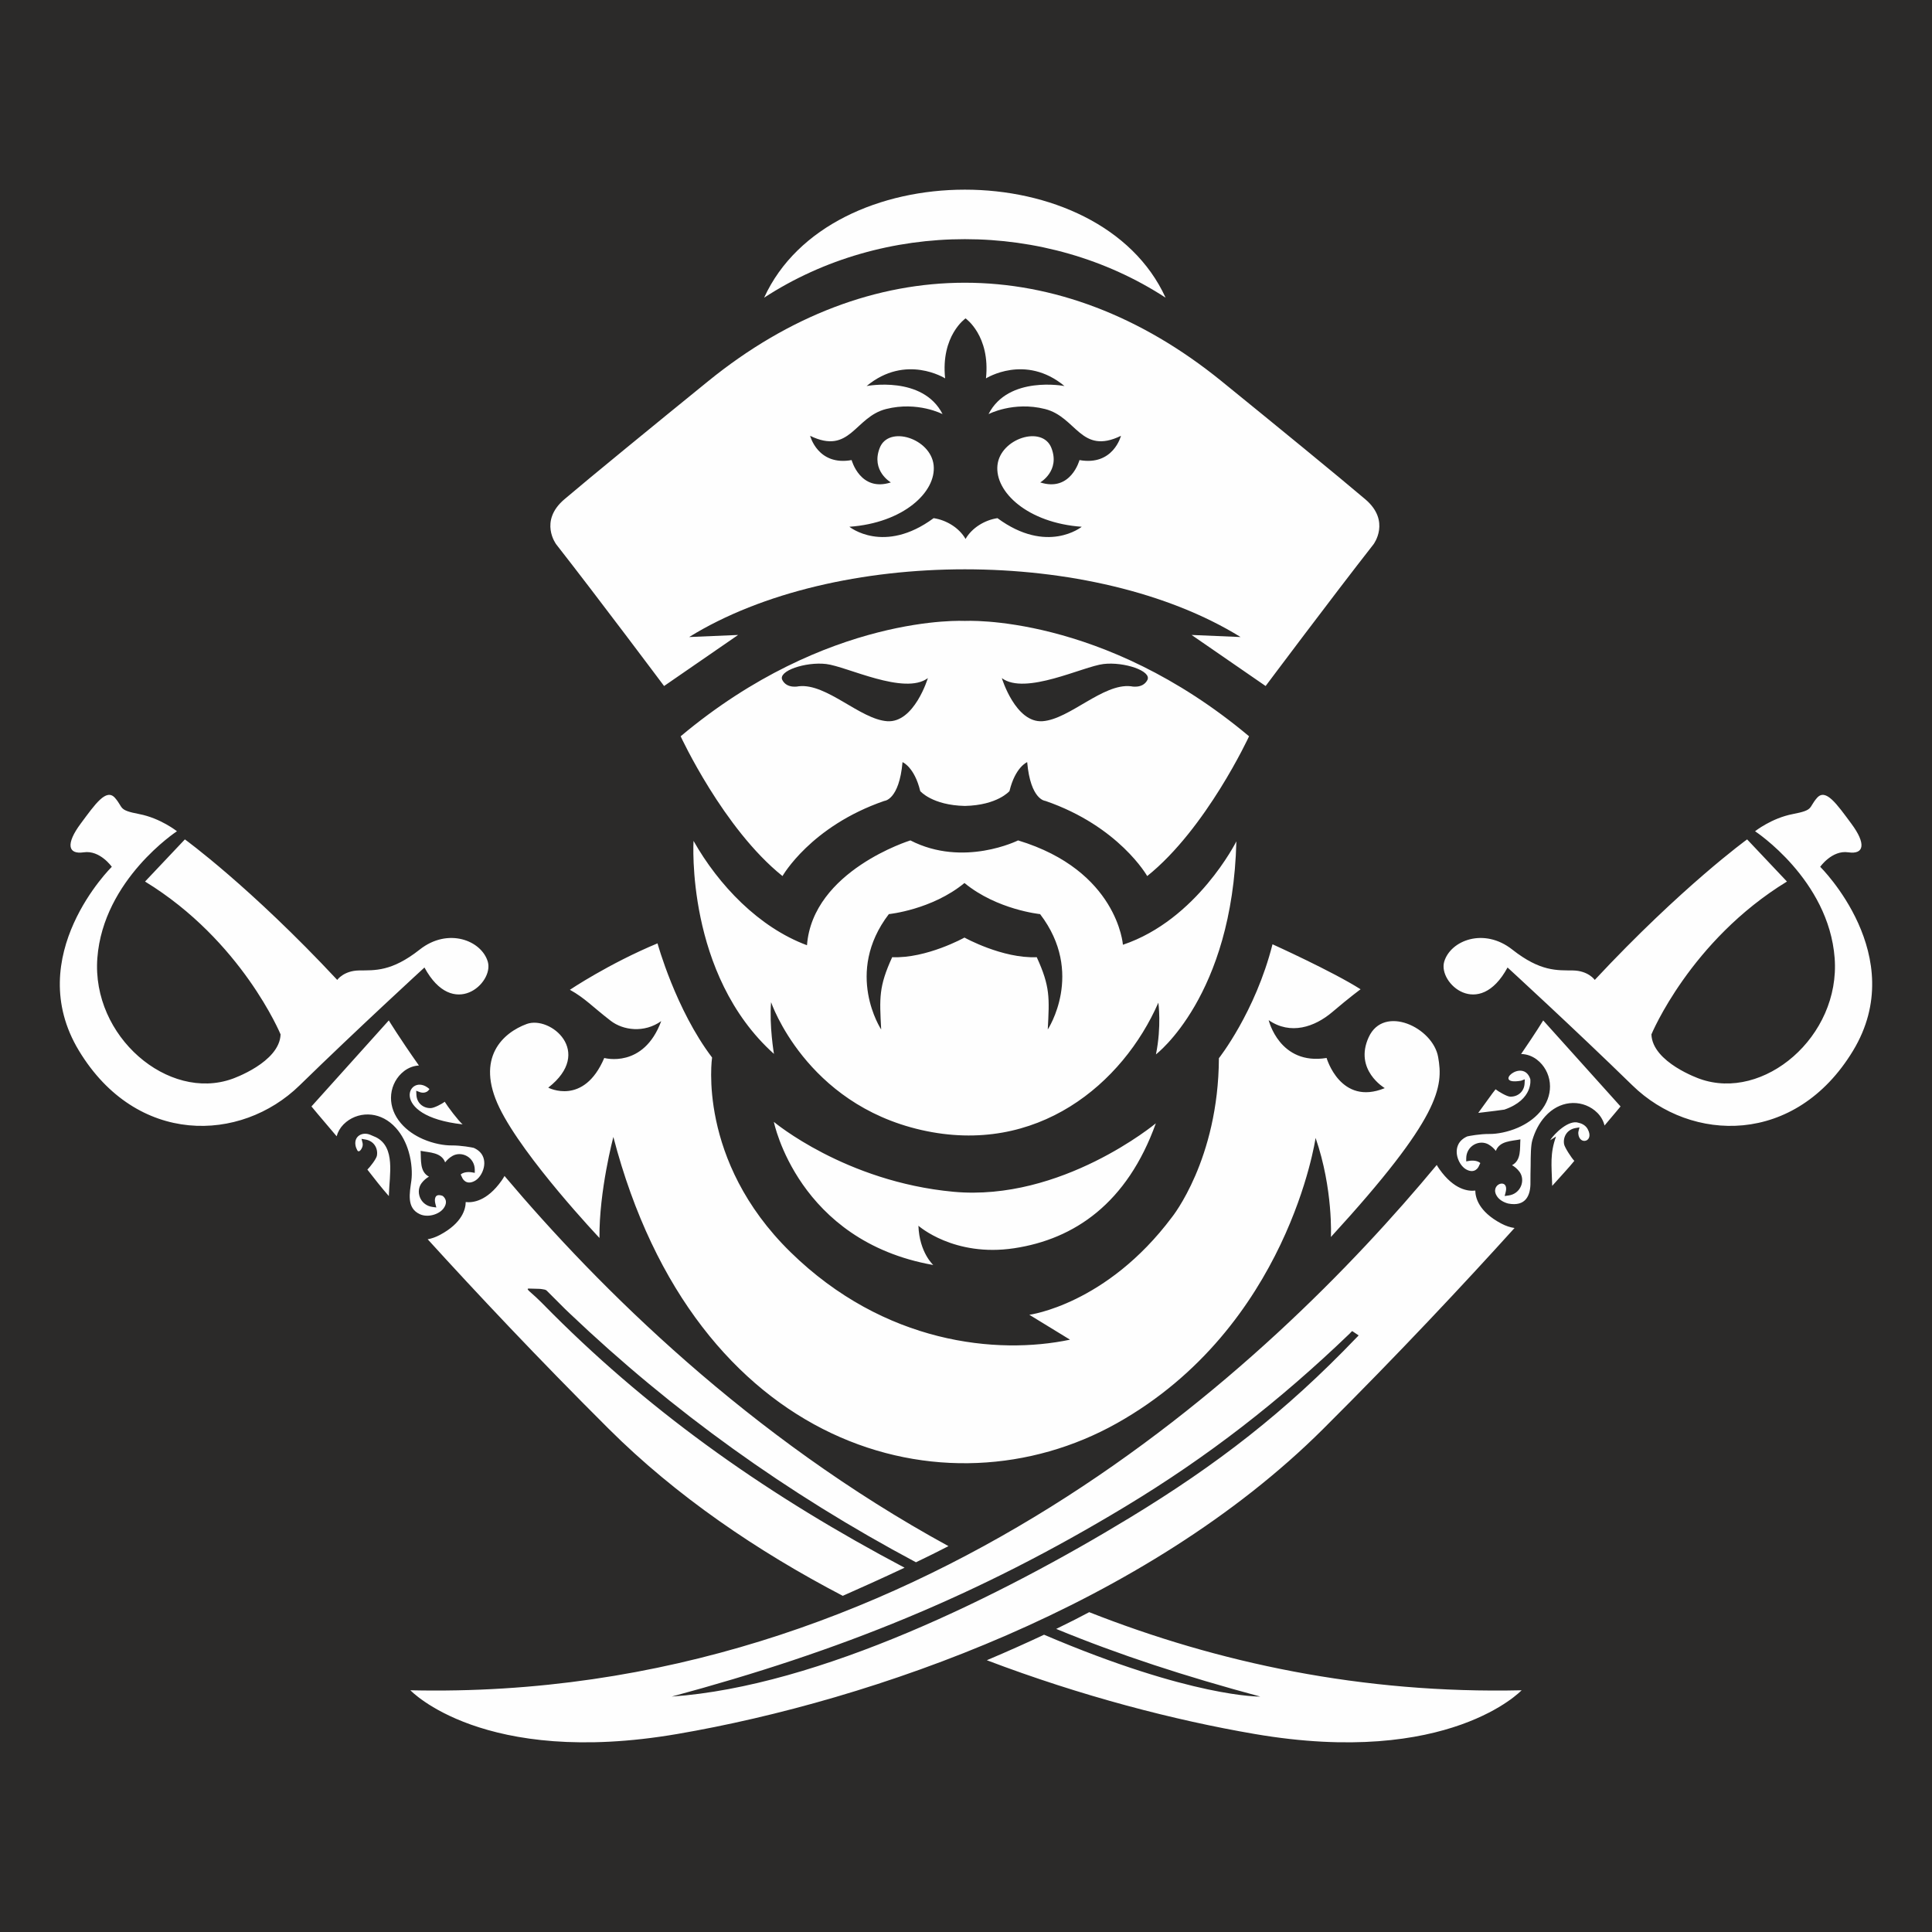 <svg clip-rule="evenodd" fill-rule="evenodd" height="2500" image-rendering="optimizeQuality" shape-rendering="geometricPrecision" text-rendering="geometricPrecision" viewBox="10 10 53286.61 53286.61" width="2500" xmlns="http://www.w3.org/2000/svg"><rect x="10" y="10" width="53286.61" height="53286.61" fill="#808080" stroke="none"/><path d="M10 10h53286.61v53286.61H10z" fill="#2b2a29" stroke="#2b2a29" stroke-miterlimit="22.926" stroke-width="19.99"/><path d="M15728.81 27309.21s1069.41-719.55 2416.11-1280.67c0 0 501.7 1828.58 1505.11 3148.87 0 0-425.79 2831.16 2161.96 5366.1 2587.75 2534.92 5703.61 2838.58 7710.43 2416.1l-1122.24-686.54s2125.65-277.26 3934.45-2693.35c0 0 1280.69-1584.36 1293.88-4383.34 0 0 1003.38-1267.47 1478.69-3142.26 0 0 1663.55 752.55 2429.32 1241.05 0 0-290.47 211.25-778.98 627.14-488.5 415.89-1155.23 640.33-1755.96 224.43 0 0 297.07 1254.28 1597.54 1043.03 0 0 382.89 1333.49 1604.15 831.79 0 0-858.2-501.72-442.31-1406.1 415.89-904.39 1769.18-270.66 1914.41 547.9 145.22 818.58 79.23 1650.34-2957.42 4964.22 0 0 66.02-1320.28-422.49-2732.97 0 0-752.57 5215.11-5479.14 7868.85-4726.6 2653.77-11644.83 712.98-13889.31-7895.24 0 0-396.08 1491.93-382.88 2785.78 0 0-2086.04-2204.86-2759.38-3591.14-673.34-1386.3 105.62-2072.86 752.56-2310.49 646.93-237.65 1861.59 765.76 594.13 1755.96 0 0 977.01 514.93 1544.73-818.57 0 0 1082.63 303.67 1571.13-1016.61-469.99 334.39-1051.25 255.43-1394.74-9.92-521.33-402.7-704.3-620.41-1123.76-854.04zm-4011.95-614.55s-1823.23 1669.84-3445.14 3252.7c-1621.92 1582.85-4494.39 1665.92-6082.51-954.89-1588.14-2620.81 904.25-5075.34 904.25-5075.34s-326.11-465.77-773.28-399.48c-447.16 66.28-492.74-241.13-88.05-786.68 404.68-545.55 710.01-990.7 951.23-712.26 241.21 278.43 77.65 331.24 665.62 444.01 587.96 112.77 1041.39 473.99 1041.39 473.99s-2030.81 1329.28-2195.21 3495.84c-164.4 2166.55 1958.83 3965.41 3721.59 3332.8 0 0 1304.22-450.4 1332.1-1225.72 0 0-1068.48-2583.59-3738.23-4215.75l1098.7-1162.55S6908.13 24463.4 9311.27 27037c0 0 176.47-254.66 603.98-260.91 427.51-6.24 891.25 39.26 1671.16-576.2 779.91-615.45 1704.84-252.72 1877.77 335.73 172.91 588.46-960.47 1613.35-1747.31 159.05zm30260.62 19934.95s-1998.66 2124.28-7361.74 1205.56c-2204.39-377.63-4779.62-1043.11-7388.04-2034.24 613.57-260.01 1137.74-496.16 1578.22-703.73 4084.2 1742.94 5964.39 1706.13 5964.39 1706.13-2086.68-562.1-3883.85-1147.32-5629.36-1866.21 375.73-182.08 677.69-337.37 910.76-461.86 3540.77 1394.94 7527.17 2253.93 11925.78 2154.34zM15600.21 36118.53l-511.65-511.56c-29.65-29.65-78.76-32.14-124.4-40.45-27.5-5.01-56.7-7.97-87.84-8.83l-279.05-7.71c-60.43-1.67-31.01 36.74 29 88.48 243.78 210.13 400.13 380.83 629.55 609.91 2823.35 2819.02 6022.83 5056.02 9703.17 7000.63-609.55 287.56-1221.94 562.82-1704.5 775.77-2357.28-1230.37-4596.42-2754.38-6452.04-4602.62-1955.17-1947.38-3657.18-3758.55-4996.56-5231.75 106.19-18.53 218.18-56.69 335.1-118.72 625.68-331.89 712.24-721.7 713.42-907.93 185.05 22.42 582.65-14.14 991.06-592.47 30.07-42.59 56.37-84.88 79.17-126.8 2599.73 3080.28 6739.97 7201.79 12245.17 10209.77-279.94 144.85-584.9 295.55-896.7 445.28-3563.02-1899.86-6710.8-4162.72-9546.32-6860.12-42.27-40.2-85.32-79.63-126.58-120.89zm-4864.98-3119.09c-193.89-218.22-412.49-498.59-592.51-730.81 73.49-70.71 247.47-295.74 262.84-383.87 8.81-50.63 8.08-102.04-2-151.29-10.14-49.66-29.95-96.9-59.19-138.78-53.98-77.36-138.97-135.34-253.33-155.27l-109.58-19.09 26.92 108.02c9.91 39.73 6.87 80.73-5.88 119.3-18.54 56.03-96.08 179.34-143.04 78.52-18.26-34.35-35.78-77.25-44.37-125.82-45.97-259.66 195.56-382.64 410.34-290.34l155.47 66.8c543.03 273.79 370.28 1041.89 355.65 1577.86-.41 14.99-.85 29.91-1.32 44.78zm-1440.02-1649.37c-451.5-527.38-694.88-823.12-694.88-823.12l2133.19-2372.72s281.24 463.9 830.28 1243.38c-144.57 8.04-283.62 59.79-405.44 151.54-26.37 19.86-52.25 41.95-77.47 66.21-178.78 171.94-285.42 412.8-286.92 672.14-1.34 233.15 82.19 480.54 274.69 704.78 169.7 197.68 386.38 338.28 605.07 434.23 292.07 128.13 589.73 176.81 782.48 175.52 285.11-1.88 567.97 55.91 618.38 66.71 119.86 52.86 197.5 126.93 242.15 210.29 36.66 68.47 51.95 144.2 50.69 220.24-1.29 77.55-19.99 155.87-51.01 227.74-49.15 113.83-127.93 208.7-215.95 255.84-241.32 129.18-336.18-77.29-336.45-77.87l-47.59-100.44c105.37-96.39 302.68-61.05 303.52-60.91l85.29 14.74-.65-86.61c-.6-82.32-21.55-155.13-56.45-216.35-38.91-68.31-94.92-122.08-159.35-158.58-64.38-36.46-137.41-55.8-210.38-55.27-65.09.47-130.03 16.55-188.79 50.02-88.61 50.5-154.39 116.21-201.85 178.07-103.68-279.16-431.77-268.98-676.82-318.37 17.91 249.39-30.49 574.82 229.96 711.65-67.24 39.23-140.66 96.13-202 177.61-40.8 54.22-65 116.51-73.68 180.74-9.76 72.14.19 147.01 28.25 215.61 28.1 68.67 74.32 131.11 137.04 178.31 56.44 42.5 125.99 72.57 207.24 83.57l106.72 14.44-26.61-104.2c-17.43-68.22-17.14-128.19-.01-171.41 6.36-16.06 15.18-29.57 26.33-39.87 10.39-9.59 23.51-16.69 39.29-20.71 33.51-8.56 78.03-4.26 133.68 16.67 28.98 20.68 173.58 138.42 29.86 340.29-61.15 85.89-173.38 154.71-300.39 187.1-117.23 29.89-245.13 27.84-354.71-21.51-376.88-169.81-282-587.39-235.99-928.74 25.72-191.03 15.15-492.57-74.98-798.71-67.43-229.08-179.35-461.78-353.76-655.01-198.24-219.61-433.25-333.97-664.86-362.21-257.04-31.33-509.34 43.96-702.7 199.61-26.86 21.63-52.1 44.56-75.56 68.62-92.28 94.65-156.35 206.06-188.87 326.95zm3473.98-329.17c-2104.75-232.02-1474.75-1483.01-914.89-973.92-90.79 152.71-261.19 86.26-261.71 86.07l-102.99-38.76 4.98 109.78c5.26 115.95 52 207.61 121.85 270.94 37.94 34.41 82.3 60.07 130.16 76.4 47.17 16.1 98.06 23.25 149.84 20.9 89.34-4.05 299.48-111.44 378.93-175.32 87.71 142.67 375.2 523.84 493.84 623.91zm28820.54-4326.24s1823.23 1669.84 3445.14 3252.7c1621.92 1582.85 4494.39 1665.91 6082.51-954.89 1588.13-2620.81-904.25-5075.33-904.25-5075.33s326.11-465.78 773.27-399.49c447.17 66.28 492.75-241.13 88.06-786.68-404.68-545.55-710.01-990.7-951.23-712.26-241.21 278.43-77.66 331.24-665.62 444.01-587.96 112.76-1041.39 474-1041.39 474s2030.81 1329.27 2195.21 3495.83c164.4 2166.55-1958.82 3965.41-3721.59 3332.8 0 0-1304.22-450.4-1332.1-1225.72 0 0 1068.48-2583.59 3738.23-4215.75l-1098.7-1162.55s-1798.81 1302.08-4201.95 3875.67c0 0-176.47-254.66-603.98-260.91-427.51-6.24-891.25 39.26-1671.16-576.2-779.91-615.45-1704.84-252.72-1877.76 335.73-172.92 588.46 960.46 1613.35 1747.3 159.05zM11329.12 46629.62s1998.65 2124.27 7361.73 1205.55c5363.11-918.73 12920.82-3540.04 17813.29-8413.02 2095.03-2086.67 3899.45-4017.02 5278.36-5542.61-116.09-15.92-239.41-55.35-368.75-123.96-625.68-331.89-712.24-721.7-713.42-907.93-185.05 22.43-582.65-14.13-991.06-592.47-27.04-38.28-51.02-76.33-72.15-114.08-4584.37 5524.93-14384.68 14803.71-28307.99 14488.52zm31491.53-13911.53c148.6-168.19 494.98-540.87 611.08-690.65-73.5-70.72-267.19-370.65-282.54-458.78-8.82-50.63-8.08-102.03 1.99-151.28 10.14-49.66 29.95-96.91 59.19-138.79 53.98-77.35 138.97-135.34 253.33-155.27l109.58-19.09-26.91 108.02c-5.54 22.23-7.04 44.87-5.04 67.23 29.21 328.42 446.54 220.93 260.75-123.73-42.9-79.59-122.72-149.57-251.24-177.34-270.08-96.23-670.18 296.68-787.16 481.03l163.32-102.78c-170.86 468.36-121.96 800.66-108.81 1281.91.74 26.7 1.55 53.27 2.47 79.52zm1443.77-1664.83c288.59-340.08 441.85-526.3 441.85-526.3l-2133.2-2372.71s-206.4 340.4-609.39 926.28c154.32 2.7 303.24 55.04 432.69 152.54 26.37 19.86 52.25 41.94 77.47 66.21 178.78 171.93 285.42 412.8 286.92 672.13 1.34 233.16-82.19 480.55-274.69 704.78-169.7 197.69-386.38 338.29-605.07 434.23-292.07 128.14-589.73 176.81-782.47 175.53-285.12-1.89-567.98 55.9-618.39 66.72-119.85 52.84-197.5 126.91-242.15 210.27-36.66 68.47-51.95 144.21-50.69 220.25 1.29 77.54 19.99 155.86 51.02 227.73 49.14 113.84 127.92 208.7 215.94 255.84 241.32 129.18 336.19-77.29 336.46-77.86l47.58-100.45c-105.37-96.38-302.67-61.05-303.51-60.91l-85.3 14.74.65-86.61c.6-82.32 21.55-155.13 56.45-216.35 38.92-68.3 94.93-122.08 159.36-158.57 64.37-36.47 137.41-55.81 210.37-55.27 65.1.46 130.04 16.54 188.8 50.02 88.6 50.5 154.38 116.21 201.84 178.06 103.68-279.16 431.78-268.99 676.83-318.36-17.91 249.38 30.49 574.81-229.97 711.64 67.25 39.24 140.66 96.14 202 177.61 40.81 54.22 65 116.52 73.68 180.74 9.77 72.14-.19 147.02-28.25 215.62-28.09 68.67-74.31 131.1-137.03 178.3-56.45 42.5-126 72.57-207.24 83.57l-106.73 14.44 26.61-104.19c108.11-423.24-476.81-222.92-229.16 124.95 61.15 85.9 173.38 154.72 300.39 187.1 482.59 92.75 621.19-223.33 612.87-595.12-3.27-145.96 4.95-298.66 5.57-445.56 1.27-292.5 4.14-561.9 47.24-708.28 67.43-229.08 179.35-461.78 353.77-655.01 198.23-219.61 433.24-333.97 664.85-362.2 257.05-31.33 509.35 43.95 702.7 199.6 26.87 21.63 52.1 44.57 75.57 68.63 97.15 99.66 163.05 217.9 193.76 346.22zm-3482.8-348.01c334.13-36.75 667.83-83.61 721.44-91.21 807.65-279.2 714.55-839.5 714.31-841.12-197.91-608.81-1082.53 186.56-255.23 44.03l102.99-38.76-4.98 109.78c-5.26 115.95-52 207.61-121.85 270.94-37.94 34.41-82.29 60.07-130.16 76.41-47.16 16.09-98.05 23.24-149.84 20.89-89.34-4.05-319.18-139.03-398.64-202.92-44.43 44.54-401.2 551.47-478.04 651.95zM18536.28 46803.33c4072.84-285.77 9098.96-2783.92 12632.31-4931.67 2409.2-1464.44 4291.83-2919.1 6249.18-4962.57 8.74-9.13 68-65.2 64.52-67.54l-175.76-118.31c-5.82-3.93-61.51 59.25-73.66 70.91-1939.01 1862.14-3902.75 3389.81-6185.55 4768.36-4074.9 2460.82-7858.22 3987.44-12511.04 5240.82zm2549.04-38583.01c1815.63-3971.84 9257.13-3973.17 11072.75 0-3300.77-2151.83-7771.98-2151.83-11072.75 0zm-717.38 9302.47l-2041.99 1408.28s-1830.79-2446.91-2975.02-3908.01c0 0-484.13-638.13 224.42-1241.07 708.56-602.93 2473.34-2046.42 3969.66-3261.09 4456.32-3617.46 9697.05-3617.46 14153.37 0 1496.33 1214.67 3261.1 2658.16 3969.66 3261.09 708.55 602.94 224.43 1241.07 224.43 1241.07-1144.24 1461.11-2975.03 3908.01-2975.03 3908.01l-2042.02-1408.28 1351.07 57.21c-4029.73-2490.29-11179.86-2490.29-15209.58 0l1351.05-57.21zm6272.97-8731.44s-686.57 475.3-563.33 1654.75c0 0-1082.65-686.53-2165.27 211.24 0 0 1549.13-299.26 2094.84 774.56 0 0-686.54-360.87-1557.92-140.82-871.39 220.05-985.81 1276.29-2094.84 739.36 0 0 211.25 836.17 1144.25 668.94 0 0 237.64 888.98 1082.6 616.14 0 0-554.5-316.89-308.06-950.62 246.44-633.74 1408.31-264.04 1487.52 475.29 79.22 739.36-836.17 1593.14-2323.7 1698.77 0 0 950.61 774.57 2323.7-237.65 349.32 51.75 703.62 265.16 880.2 573.55 176.55-308.39 530.87-521.8 880.17-573.55 1373.1 1012.22 2323.69 237.65 2323.69 237.65-1487.51-105.62-2402.91-959.4-2323.69-1698.77 79.22-739.33 1241.06-1109.03 1487.51-475.29 246.45 633.73-308.06 950.62-308.06 950.62 844.98 272.85 1082.63-616.14 1082.63-616.14 932.99 167.23 1144.23-668.94 1144.23-668.94-1109.05 536.93-1223.45-519.31-2094.84-739.36s-1557.92 140.82-1557.92 140.82c545.71-1073.82 2094.84-774.56 2094.84-774.56-1082.63-897.77-2165.28-211.24-2165.28-211.24 123.23-1179.44-563.29-1654.75-563.29-1654.75zm-7857.76 11526.12s1177.11 2548.15 2809.03 3855.21c0 0 775.82-1373.09 2809.03-2072.84 0 0 407.99-19.8 501.62-1069.42 0 0 327.71 132 488.23 798.76 0 0 327.72 389.49 1230.62 409.3 902.91-19.81 1230.63-409.3 1230.63-409.3 160.53-666.75 488.23-798.76 488.23-798.76 93.62 1049.62 501.62 1069.42 501.62 1069.42 2033.21 699.74 2809.04 2072.84 2809.04 2072.84 1631.9-1307.06 2809.04-3855.21 2809.04-3855.21-4046.36-3393.15-7838.55-3181.91-7838.55-3181.91s-3792.18-211.24-7838.52 3181.91zm3260.26-1379.72s-325.41 78.31-455.5-171.62c-130.1-249.94 640.33-508.3 1208.06-442.3 567.7 66.01 2158.64 871.4 2805.59 389.5 0 0-376.29 1241.04-1122.25 1188.23-745.95-52.8-1670.13-1049.62-2435.9-963.8zm9156.54 0s325.41 78.31 455.51-171.62c130.09-249.94-640.35-508.3-1208.06-442.3-567.72 66.01-2158.65 871.4-2805.6 389.5 0 0 376.28 1241.04 1122.24 1188.23 745.95-52.8 1670.14-1049.62 2435.91-963.8zm-12061.54 4264.53s-224.45 3683.57 2218.06 5875.25c0 0-132-778.96-79.2-1425.91 0 0 950.59 2798.97 4145.66 3525.15 3195.08 726.16 5558.36-1280.67 6535.37-3511.94 0 0 92.43 646.94-66.02 1425.9 0 0 2112.49-1597.52 2218.11-5875.22 0 0-1082.63 2165.26-3129.05 2851.8 0 0-145.23-2046.43-2891.41-2878.2 0 0-1505.12 752.56-2970.65 0 0 0-2693.35 831.77-2851.8 2891.4-1330.37-493.28-2439.97-1660.82-3129.07-2878.22zm5175.5 5201.89s-1029.82-1557.94 211.23-3181.87c0 0 1188.26-118.82 2086.04-858.18 897.79 739.36 2086.04 858.18 2086.04 858.18 1241.08 1623.93 211.24 3181.87 211.24 3181.87 45.94-872.87 68.96-1180.58-303.66-1993.61-950.6 39.6-1993.63-541.34-1993.63-541.34s-1043.02 580.93-1993.61 541.34c-372.63 813.02-349.61 1120.74-303.67 1993.61zm-2960.13 2548.18s660.14 3287.48 4396.53 3947.63c0 0-382.9-343.27-409.29-1082.65 0 0 977 871.39 2640.55 620.54 1663.56-250.85 3115.86-1241.05 3908.03-3445.91 0 0-2600.95 2165.24-5584.79 1887.99-2983.83-277.28-4951.05-1927.6-4951.05-1927.6z" fill="#fefefe"/></svg>